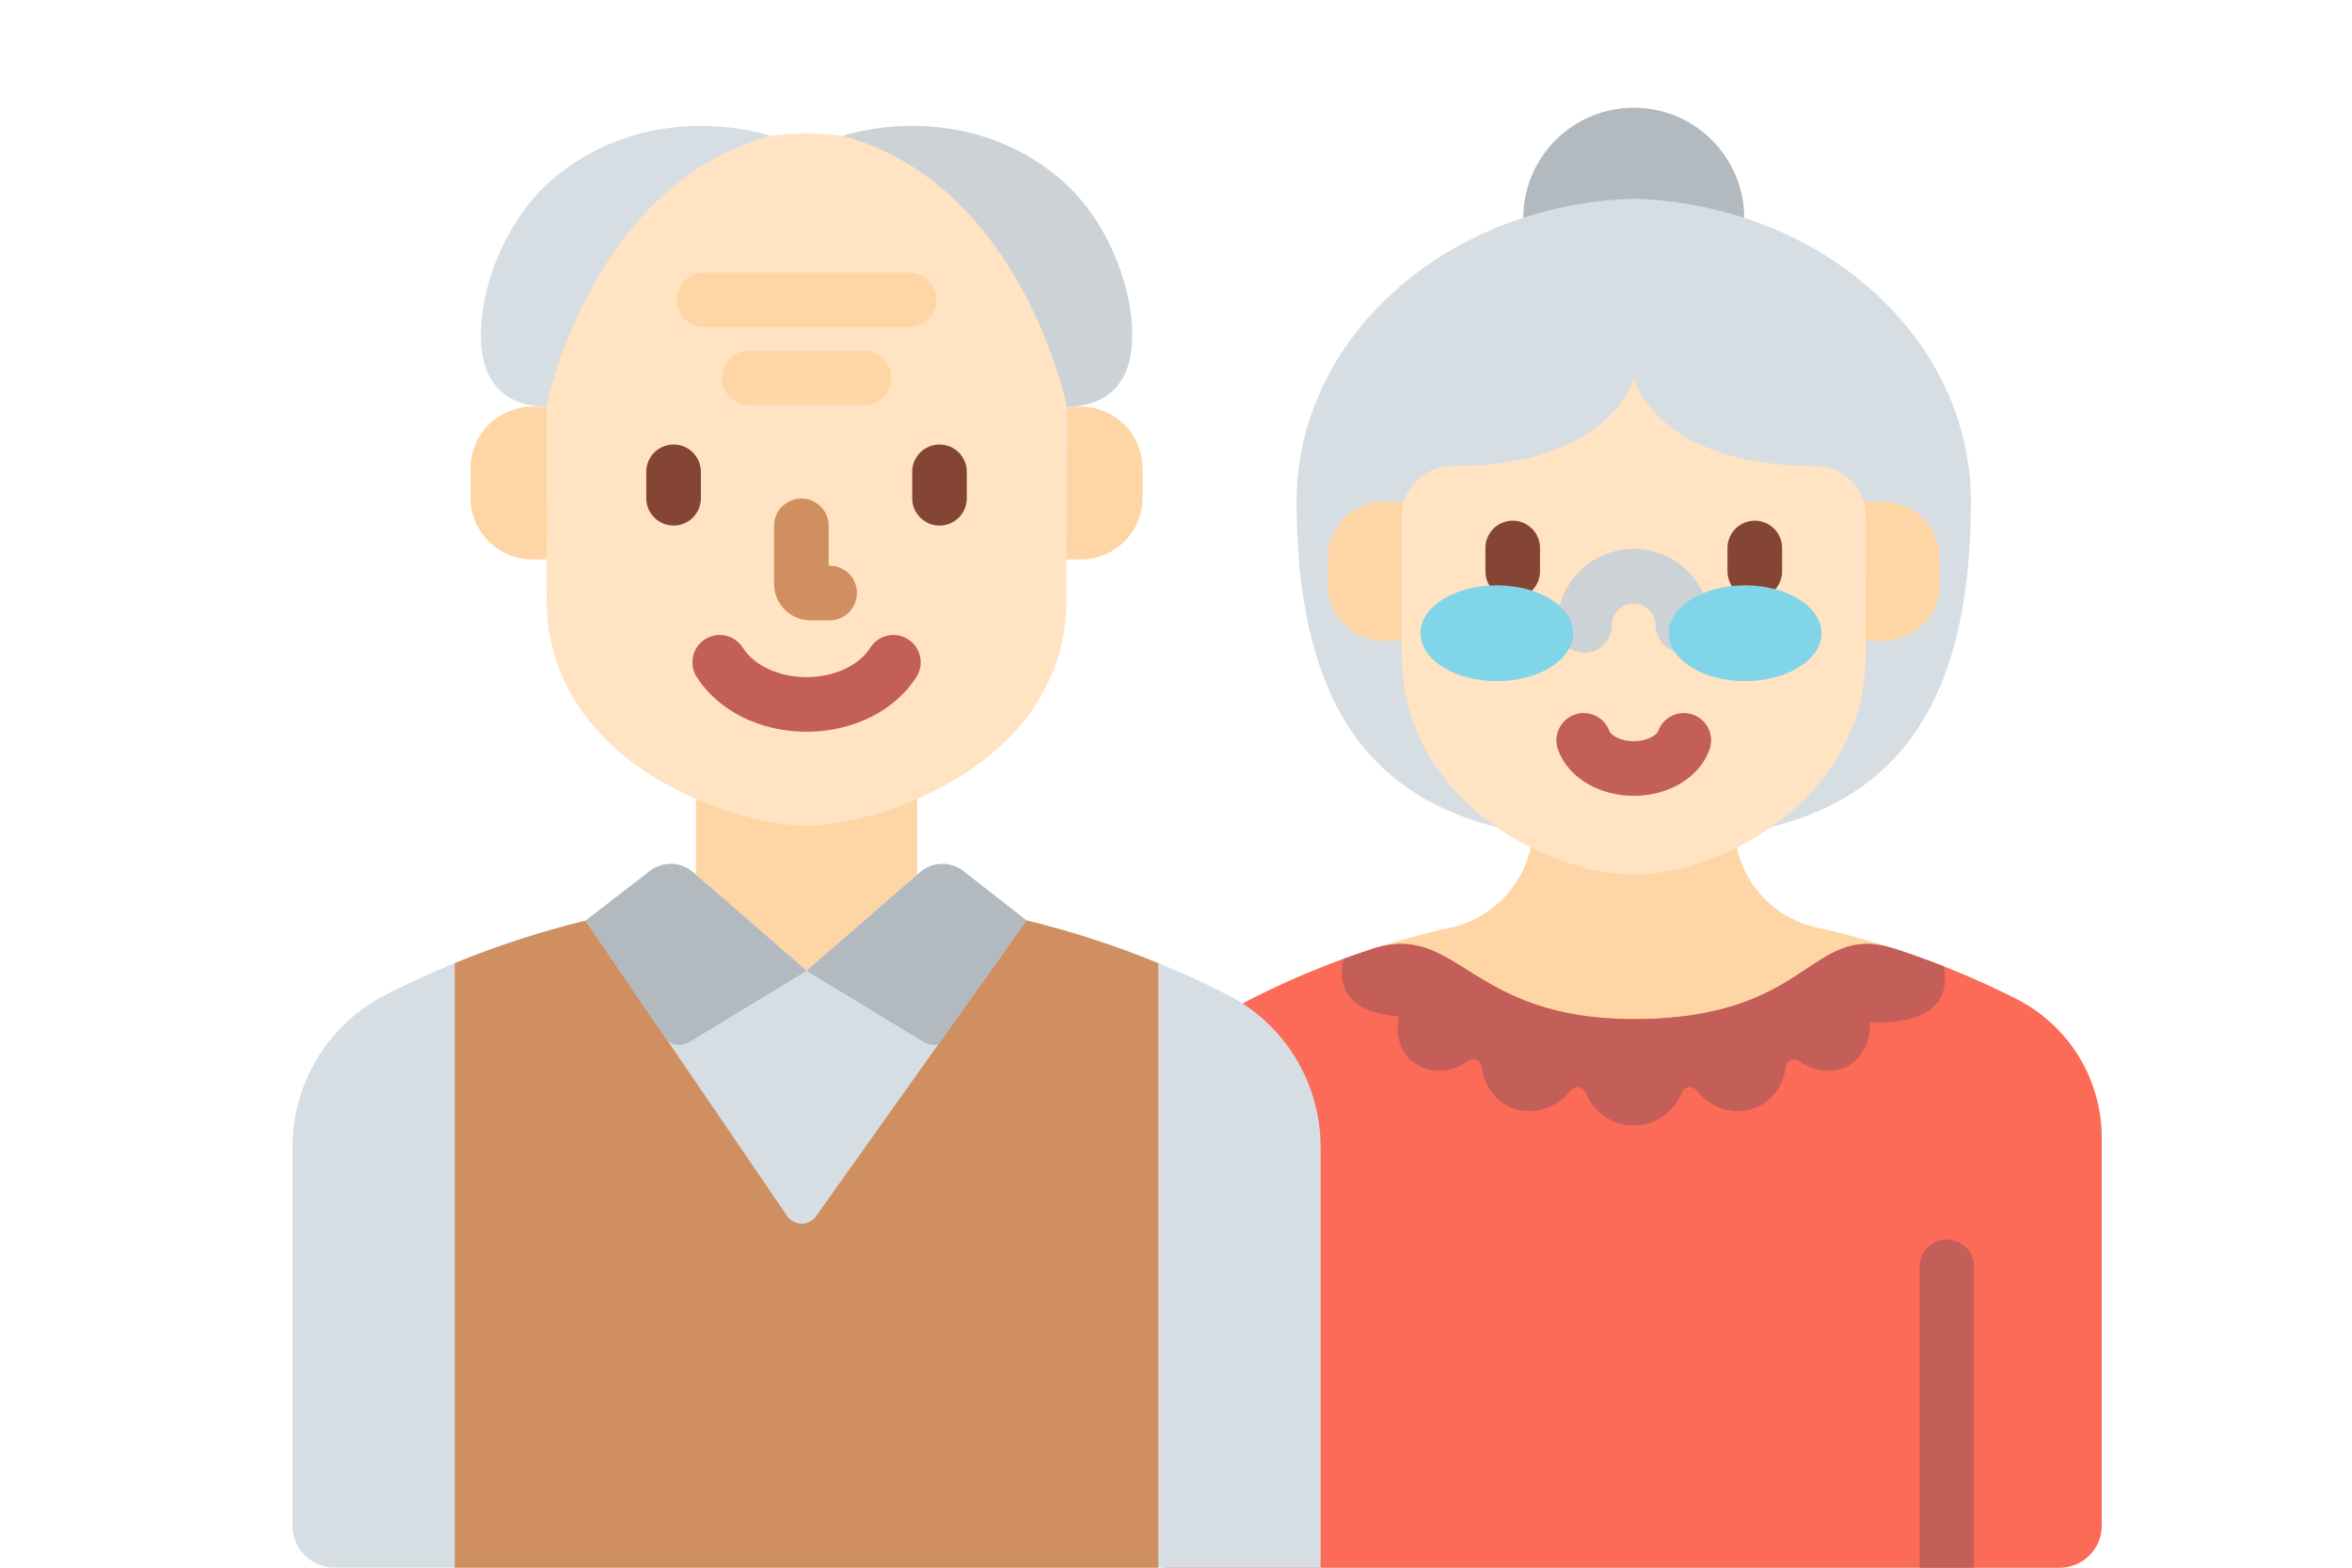 <?xml version="1.0" standalone="no"?>
<!DOCTYPE svg PUBLIC "-//W3C//DTD SVG 1.1//EN" "http://www.w3.org/Graphics/SVG/1.1/DTD/svg11.dtd">
<!--Generator: Xara Designer (www.xara.com), SVG filter version: 6.2.0.0-->
<svg stroke-width="0.501" stroke-linejoin="bevel" fill-rule="evenodd" xmlns:xlink="http://www.w3.org/1999/xlink" xmlns="http://www.w3.org/2000/svg" version="1.1" overflow="visible" width="170.079pt" height="113.386pt" viewBox="0 0 170.079 113.386">
 <defs>
	</defs>
 <g id="Document" fill="none" stroke="black" font-family="Times New Roman" font-size="16" transform="scale(1 -1)">
  <g id="Spread" transform="translate(0 -113.386)">
   <g id="Layer 1">
    <path d="M 145.819,41.125 C 141.192,43.475 136.34,45.198 131.382,46.297 C 127.906,47.069 125.422,50.136 125.422,53.697 L 125.422,60.225 L 110.86,60.225 L 110.86,53.697 C 110.86,50.136 108.377,47.069 104.899,46.297 C 99.943,45.198 95.091,43.475 90.464,41.125 C 86.683,39.207 84.302,35.328 84.302,31.088 L 84.302,0 L 148.939,0 C 150.619,0 151.98,1.362 151.98,3.041 L 151.98,31.088 C 151.98,35.328 149.599,39.207 145.819,41.125 Z M 145.819,41.125" fill-rule="evenodd" stroke-linejoin="miter" stroke="none" stroke-width="0.256" fill="#fed6a6" stroke-miterlimit="79.84"/>
    <path d="M 145.819,41.125 C 142.937,42.59 139.97,43.809 136.943,44.786 C 130.822,46.688 131.019,39.674 118.141,39.674 C 106.196,39.674 105.46,46.688 99.34,44.786 C 96.313,43.809 93.345,42.59 90.464,41.127 C 86.684,39.207 84.302,35.328 84.302,31.088 L 84.302,0.001 L 148.939,0.001 C 150.619,0.001 151.98,1.362 151.98,3.041 L 151.98,31.088 C 151.98,35.328 149.599,39.207 145.819,41.125 Z M 145.819,41.125" fill-rule="evenodd" stroke-linejoin="miter" stroke="none" stroke-width="0.256" fill="#fc6a58" stroke-miterlimit="79.84"/>
    <path d="M 142.752,0 L 142.752,21.756 C 142.752,22.846 141.868,23.73 140.778,23.73 C 139.687,23.73 138.804,22.846 138.804,21.756 L 138.804,0 Z M 142.752,0" fill-rule="evenodd" stroke-linejoin="miter" stroke="none" stroke-width="0.256" fill="#c35f58" stroke-miterlimit="79.84"/>
    <path d="M 126.132,97.603 C 126.132,93.189 122.554,89.611 118.141,89.611 C 113.728,89.611 110.15,93.189 110.15,97.603 C 110.15,102.016 113.728,105.594 118.141,105.594 C 122.554,105.594 126.132,102.016 126.132,97.603 Z M 126.132,97.603" fill-rule="evenodd" stroke-linejoin="miter" stroke="none" stroke-width="0.256" fill="#b2b9bf" stroke-miterlimit="79.84"/>
    <path d="M 118.141,99.013 C 104.596,98.603 93.76,88.959 93.76,77.118 C 93.76,56.398 104.596,52.613 118.141,52.459 C 131.686,52.613 142.522,56.398 142.522,77.118 C 142.522,88.958 131.686,98.602 118.141,99.013 Z M 118.141,99.013" fill-rule="evenodd" stroke-linejoin="miter" stroke="none" stroke-width="0.256" fill="#d7dee3" stroke-miterlimit="79.84"/>
    <path d="M 102.735,77.097 L 100.088,77.097 C 97.842,77.097 96.022,75.275 96.022,73.029 L 96.022,71.105 C 96.022,68.859 97.842,67.037 100.088,67.037 L 102.735,67.037 Z M 102.735,77.097" fill-rule="evenodd" stroke-linejoin="miter" stroke="none" stroke-width="0.256" fill="#fed6a6" stroke-miterlimit="79.84"/>
    <path d="M 133.546,77.097 L 136.195,77.097 C 138.441,77.097 140.259,75.275 140.259,73.029 L 140.259,71.105 C 140.259,68.859 138.441,67.037 136.195,67.037 L 133.546,67.037 Z M 133.546,77.097" fill-rule="evenodd" stroke-linejoin="miter" stroke="none" stroke-width="0.256" fill="#fed6a6" stroke-miterlimit="79.84"/>
    <path d="M 131.289,79.678 C 119.669,79.678 118.148,86.047 118.148,86.047 C 118.148,86.047 118.145,86.047 118.141,86.044 C 118.138,86.047 118.134,86.047 118.134,86.047 C 118.134,86.047 116.612,79.678 104.994,79.678 C 102.984,79.678 101.35,78.061 101.353,76.05 C 101.361,71.941 101.372,65.966 101.372,65.966 C 101.372,55.584 111.884,50.13 118.14,50.13 L 118.141,50.13 L 118.143,50.13 C 124.397,50.13 134.91,55.584 134.91,65.966 C 134.91,65.966 134.921,71.941 134.929,76.05 C 134.933,78.061 133.298,79.678 131.289,79.678 Z M 131.289,79.678" fill-rule="evenodd" stroke-linejoin="miter" stroke="none" stroke-width="0.256" fill="#ffe3c2" stroke-miterlimit="79.84"/>
    <path d="M 118.141,55.828 C 115.582,55.828 113.381,57.171 112.663,59.171 C 112.295,60.197 112.828,61.328 113.855,61.696 C 114.88,62.064 116.01,61.531 116.379,60.505 C 116.468,60.26 117.094,59.777 118.141,59.777 C 119.188,59.777 119.814,60.26 119.903,60.505 C 120.271,61.531 121.402,62.064 122.427,61.696 C 123.453,61.328 123.987,60.197 123.619,59.171 C 122.901,57.171 120.7,55.828 118.141,55.828 Z M 118.141,55.828" fill-rule="evenodd" stroke-linejoin="miter" stroke="none" stroke-width="0.256" fill="#c35f58" stroke-miterlimit="79.84"/>
    <path d="M 121.702,66.178 C 120.611,66.178 119.729,67.061 119.729,68.152 C 119.729,69.026 119.017,69.738 118.141,69.738 C 117.267,69.738 116.555,69.026 116.555,68.152 C 116.555,67.061 115.67,66.178 114.581,66.178 C 113.49,66.178 112.606,67.061 112.606,68.152 C 112.606,71.204 115.09,73.687 118.142,73.687 C 121.194,73.687 123.676,71.204 123.676,68.152 C 123.676,67.061 122.792,66.178 121.702,66.178 Z M 121.702,66.178" fill-rule="evenodd" stroke-linejoin="miter" stroke="none" stroke-width="0.256" fill="#ccd2d6" stroke-miterlimit="79.84"/>
    <path d="M 126.894,70.093 C 125.803,70.093 124.919,70.977 124.919,72.067 L 124.919,73.752 C 124.919,74.843 125.804,75.726 126.894,75.726 C 127.984,75.726 128.868,74.843 128.868,73.752 L 128.868,72.067 C 128.868,70.977 127.985,70.093 126.894,70.093 Z M 126.894,70.093" fill-rule="evenodd" stroke-linejoin="miter" stroke="none" stroke-width="0.256" fill="#844535" stroke-miterlimit="79.84"/>
    <path d="M 109.388,70.093 C 108.298,70.093 107.415,70.977 107.415,72.067 L 107.415,73.752 C 107.415,74.843 108.298,75.726 109.388,75.726 C 110.479,75.726 111.362,74.843 111.362,73.752 L 111.362,72.067 C 111.362,70.977 110.479,70.093 109.388,70.093 Z M 109.388,70.093" fill-rule="evenodd" stroke-linejoin="miter" stroke="none" stroke-width="0.256" fill="#844535" stroke-miterlimit="79.84"/>
    <path d="M 88.727,41.455 C 69.618,51.154 47.028,51.154 27.918,41.455 C 23.766,39.346 21.15,35.084 21.15,30.427 L 21.15,3.041 C 21.15,1.362 22.511,0 24.191,0 L 95.496,0 L 95.496,30.427 C 95.496,35.084 92.881,39.346 88.727,41.455 Z M 88.727,41.455" fill-rule="evenodd" stroke-linejoin="miter" stroke="none" stroke-width="0.256" fill="#d7dee3" stroke-miterlimit="79.84"/>
    <path d="M 58.325,43.171 L 66.321,50.123 L 66.321,62.435 L 50.325,62.435 L 50.325,50.127 Z M 58.325,43.171" fill-rule="evenodd" stroke-linejoin="miter" stroke="none" stroke-width="0.256" fill="#fed6a6" stroke-miterlimit="79.84"/>
    <path d="M 41.399,83.975 L 38.492,83.975 C 36.024,83.975 34.026,81.974 34.026,79.506 L 34.026,77.393 C 34.026,74.925 36.024,72.924 38.492,72.924 L 41.399,72.924 Z M 41.399,83.975" fill-rule="evenodd" stroke-linejoin="miter" stroke="none" stroke-width="0.256" fill="#fed6a6" stroke-miterlimit="79.84"/>
    <path d="M 75.246,83.975 L 78.155,83.975 C 80.622,83.975 82.621,81.974 82.621,79.506 L 82.621,77.393 C 82.621,74.925 80.622,72.924 78.155,72.924 L 75.246,72.924 Z M 75.246,83.975" fill-rule="evenodd" stroke-linejoin="miter" stroke="none" stroke-width="0.256" fill="#fed6a6" stroke-miterlimit="79.84"/>
    <path d="M 58.324,103.736 C 47.915,103.731 39.483,95.281 39.503,84.871 L 39.531,70.005 C 39.531,58.352 52.653,53.753 58.324,53.648 C 63.993,53.753 77.115,58.352 77.115,70.005 L 77.143,84.871 C 77.162,95.281 68.732,103.731 58.324,103.736 Z M 58.324,103.736" fill-rule="evenodd" stroke-linejoin="miter" stroke="none" stroke-width="0.256" fill="#ffe3c2" stroke-miterlimit="79.84"/>
    <path d="M 59.995,68.519 L 58.61,68.519 C 57.157,68.519 55.975,69.702 55.975,71.155 L 55.975,75.355 C 55.975,76.445 56.86,77.329 57.95,77.329 C 59.04,77.329 59.925,76.445 59.925,75.355 L 59.925,72.468 L 59.995,72.468 C 61.084,72.468 61.968,71.585 61.968,70.495 C 61.968,69.404 61.084,68.519 59.995,68.519 Z M 59.995,68.519" fill-rule="evenodd" stroke-linejoin="miter" stroke="none" stroke-width="0.256" fill="#d08f61" stroke-miterlimit="79.84"/>
    <path d="M 58.324,60.461 C 54.97,60.461 51.924,61.982 50.375,64.43 C 49.792,65.352 50.065,66.571 50.986,67.154 C 51.909,67.737 53.129,67.463 53.711,66.542 C 54.531,65.246 56.341,64.408 58.324,64.408 C 60.306,64.408 62.116,65.246 62.936,66.542 C 63.519,67.463 64.738,67.737 65.66,67.155 C 66.581,66.571 66.855,65.352 66.273,64.431 C 64.723,61.982 61.677,60.461 58.324,60.461 Z M 58.324,60.461" fill-rule="evenodd" stroke-linejoin="miter" stroke="none" stroke-width="0.256" fill="#c35f58" stroke-miterlimit="79.84"/>
    <path d="M 67.937,75.374 C 66.848,75.374 65.964,76.257 65.964,77.348 L 65.964,79.26 C 65.964,80.352 66.848,81.235 67.937,81.235 C 69.028,81.235 69.912,80.352 69.912,79.26 L 69.912,77.348 C 69.912,76.257 69.028,75.374 67.937,75.374 Z M 67.937,75.374" fill-rule="evenodd" stroke-linejoin="miter" stroke="none" stroke-width="0.256" fill="#844535" stroke-miterlimit="79.84"/>
    <path d="M 48.708,75.374 C 47.618,75.374 46.734,76.257 46.734,77.348 L 46.734,79.26 C 46.734,80.352 47.618,81.235 48.708,81.235 C 49.798,81.235 50.683,80.352 50.683,79.26 L 50.683,77.348 C 50.683,76.257 49.798,75.374 48.708,75.374 Z M 48.708,75.374" fill-rule="evenodd" stroke-linejoin="miter" stroke="none" stroke-width="0.256" fill="#844535" stroke-miterlimit="79.84"/>
    <path d="M 83.76,43.725 C 80.645,44.999 77.458,46.031 74.226,46.819 L 59.01,25.419 C 58.496,24.695 57.419,24.706 56.919,25.439 L 42.342,46.8 C 39.136,46.015 35.975,44.99 32.886,43.725 L 32.886,0 L 83.76,0 Z M 83.76,43.725" fill-rule="evenodd" stroke-linejoin="miter" stroke="none" stroke-width="0.256" fill="#d08f61" stroke-miterlimit="79.84"/>
    <path d="M 76.476,100.605 C 69.3,106.468 60.945,103.558 60.945,103.558 C 73.952,100.022 77.143,83.988 77.143,83.988 C 77.143,83.988 80.374,83.728 81.482,86.673 C 82.741,90.015 80.938,96.958 76.476,100.605 Z M 76.476,100.605" fill-rule="evenodd" stroke-linejoin="miter" stroke="none" stroke-width="0.256" fill="#ccd2d6" stroke-miterlimit="79.84"/>
    <path d="M 40.171,100.605 C 47.347,106.468 55.702,103.558 55.702,103.558 C 42.695,100.022 39.504,83.988 39.504,83.988 C 39.504,83.988 36.273,83.728 35.164,86.673 C 33.905,90.015 35.708,96.958 40.171,100.605 Z M 40.171,100.605" fill-rule="evenodd" stroke-linejoin="miter" stroke="none" stroke-width="0.256" fill="#d7dee3" stroke-miterlimit="79.84"/>
    <path d="M 65.739,89.726 L 50.908,89.726 C 49.816,89.726 48.934,90.61 48.934,91.7 C 48.934,92.792 49.816,93.675 50.908,93.675 L 65.739,93.675 C 66.828,93.675 67.713,92.792 67.713,91.7 C 67.713,90.61 66.828,89.726 65.739,89.726 Z M 65.739,89.726" fill-rule="evenodd" stroke-linejoin="miter" stroke="none" stroke-width="0.256" fill="#fed6a6" stroke-miterlimit="79.84"/>
    <path d="M 62.466,84.073 L 54.18,84.073 C 53.089,84.073 52.205,84.957 52.205,86.047 C 52.205,87.137 53.089,88.021 54.18,88.021 L 62.466,88.021 C 63.556,88.021 64.439,87.137 64.439,86.047 C 64.439,84.957 63.556,84.073 62.466,84.073 Z M 62.466,84.073" fill-rule="evenodd" stroke-linejoin="miter" stroke="none" stroke-width="0.256" fill="#fed6a6" stroke-miterlimit="79.84"/>
    <path d="M 101.151,39.879 C 100.836,38.39 101.397,36.984 102.417,36.42 C 103.391,35.766 104.908,35.732 106.146,36.642 C 106.538,36.93 107.104,36.681 107.154,36.197 C 107.316,34.653 108.4,33.499 109.642,33.159 C 110.914,32.774 112.547,33.201 113.561,34.496 C 113.877,34.9 114.489,34.811 114.68,34.337 C 115.294,32.819 116.762,31.959 118.135,31.975 C 119.508,31.959 120.976,32.819 121.59,34.337 C 121.782,34.811 122.395,34.9 122.71,34.496 C 123.724,33.201 125.357,32.774 126.628,33.159 C 127.871,33.499 128.957,34.653 129.117,36.197 C 129.168,36.681 129.733,36.93 130.125,36.642 C 131.363,35.732 132.881,35.766 133.854,36.421 C 134.717,37.039 135.314,38.162 135.197,39.451 C 135.554,39.423 135.926,39.415 136.322,39.437 C 140.818,39.681 140.841,42.185 140.537,43.498 C 139.349,43.965 138.151,44.396 136.943,44.787 C 130.822,46.688 131.019,39.674 118.141,39.674 C 106.196,39.674 105.46,46.688 99.34,44.787 C 98.611,44.552 97.887,44.302 97.167,44.039 C 96.842,42.78 96.735,40.196 101.151,39.879 Z M 101.151,39.879" fill-rule="evenodd" stroke-linejoin="miter" stroke="none" stroke-width="0.256" fill="#c35f58" stroke-miterlimit="79.84"/>
    <path d="M 105.767,43.435 C 105.602,43.538 105.442,43.638 105.281,43.735 C 105.435,43.641 105.592,43.545 105.75,43.446 C 105.756,43.442 105.762,43.439 105.767,43.435 Z M 105.767,43.435" fill-rule="evenodd" stroke-linejoin="miter" stroke="none" stroke-width="0.256" fill="#c35f58" stroke-miterlimit="79.84"/>
    <path d="M 67.85,37.851 L 74.226,46.819 L 69.619,50.422 C 68.685,51.111 67.398,51.059 66.521,50.298 L 58.324,43.169 L 66.785,38.029 C 67.116,37.827 67.496,37.774 67.85,37.851 Z M 67.85,37.851" fill-rule="evenodd" stroke-linejoin="miter" stroke="none" stroke-width="0.256" fill="#b2b9bf" stroke-miterlimit="79.84"/>
    <path d="M 42.342,46.8 L 48.307,38.058 C 48.764,37.756 49.37,37.727 49.866,38.029 L 58.327,43.169 L 50.129,50.298 C 49.253,51.059 47.965,51.111 47.03,50.422 Z M 42.342,46.8" fill-rule="evenodd" stroke-linejoin="miter" stroke="none" stroke-width="0.256" fill="#b2b9bf" stroke-miterlimit="79.84"/>
    <g id="Group" fill-rule="evenodd" stroke-linejoin="miter" stroke="none" stroke-width="0.256" fill="#80d5e8" stroke-miterlimit="79.84">
     <path d="M 113.76,67.587 C 113.76,69.5 111.288,71.051 108.241,71.051 C 105.192,71.051 102.72,69.5 102.72,67.587 C 102.72,65.673 105.192,64.122 108.241,64.122 C 111.288,64.122 113.76,65.673 113.76,67.587 Z M 113.76,67.587"/>
     <path d="M 131.712,67.587 C 131.712,69.5 129.24,71.051 126.193,71.051 C 123.143,71.051 120.672,69.5 120.672,67.587 C 120.672,65.673 123.143,64.122 126.193,64.122 C 129.24,64.122 131.712,65.673 131.712,67.587 Z M 131.712,67.587"/>
    </g>
   </g>
  </g>
 </g>
</svg>
